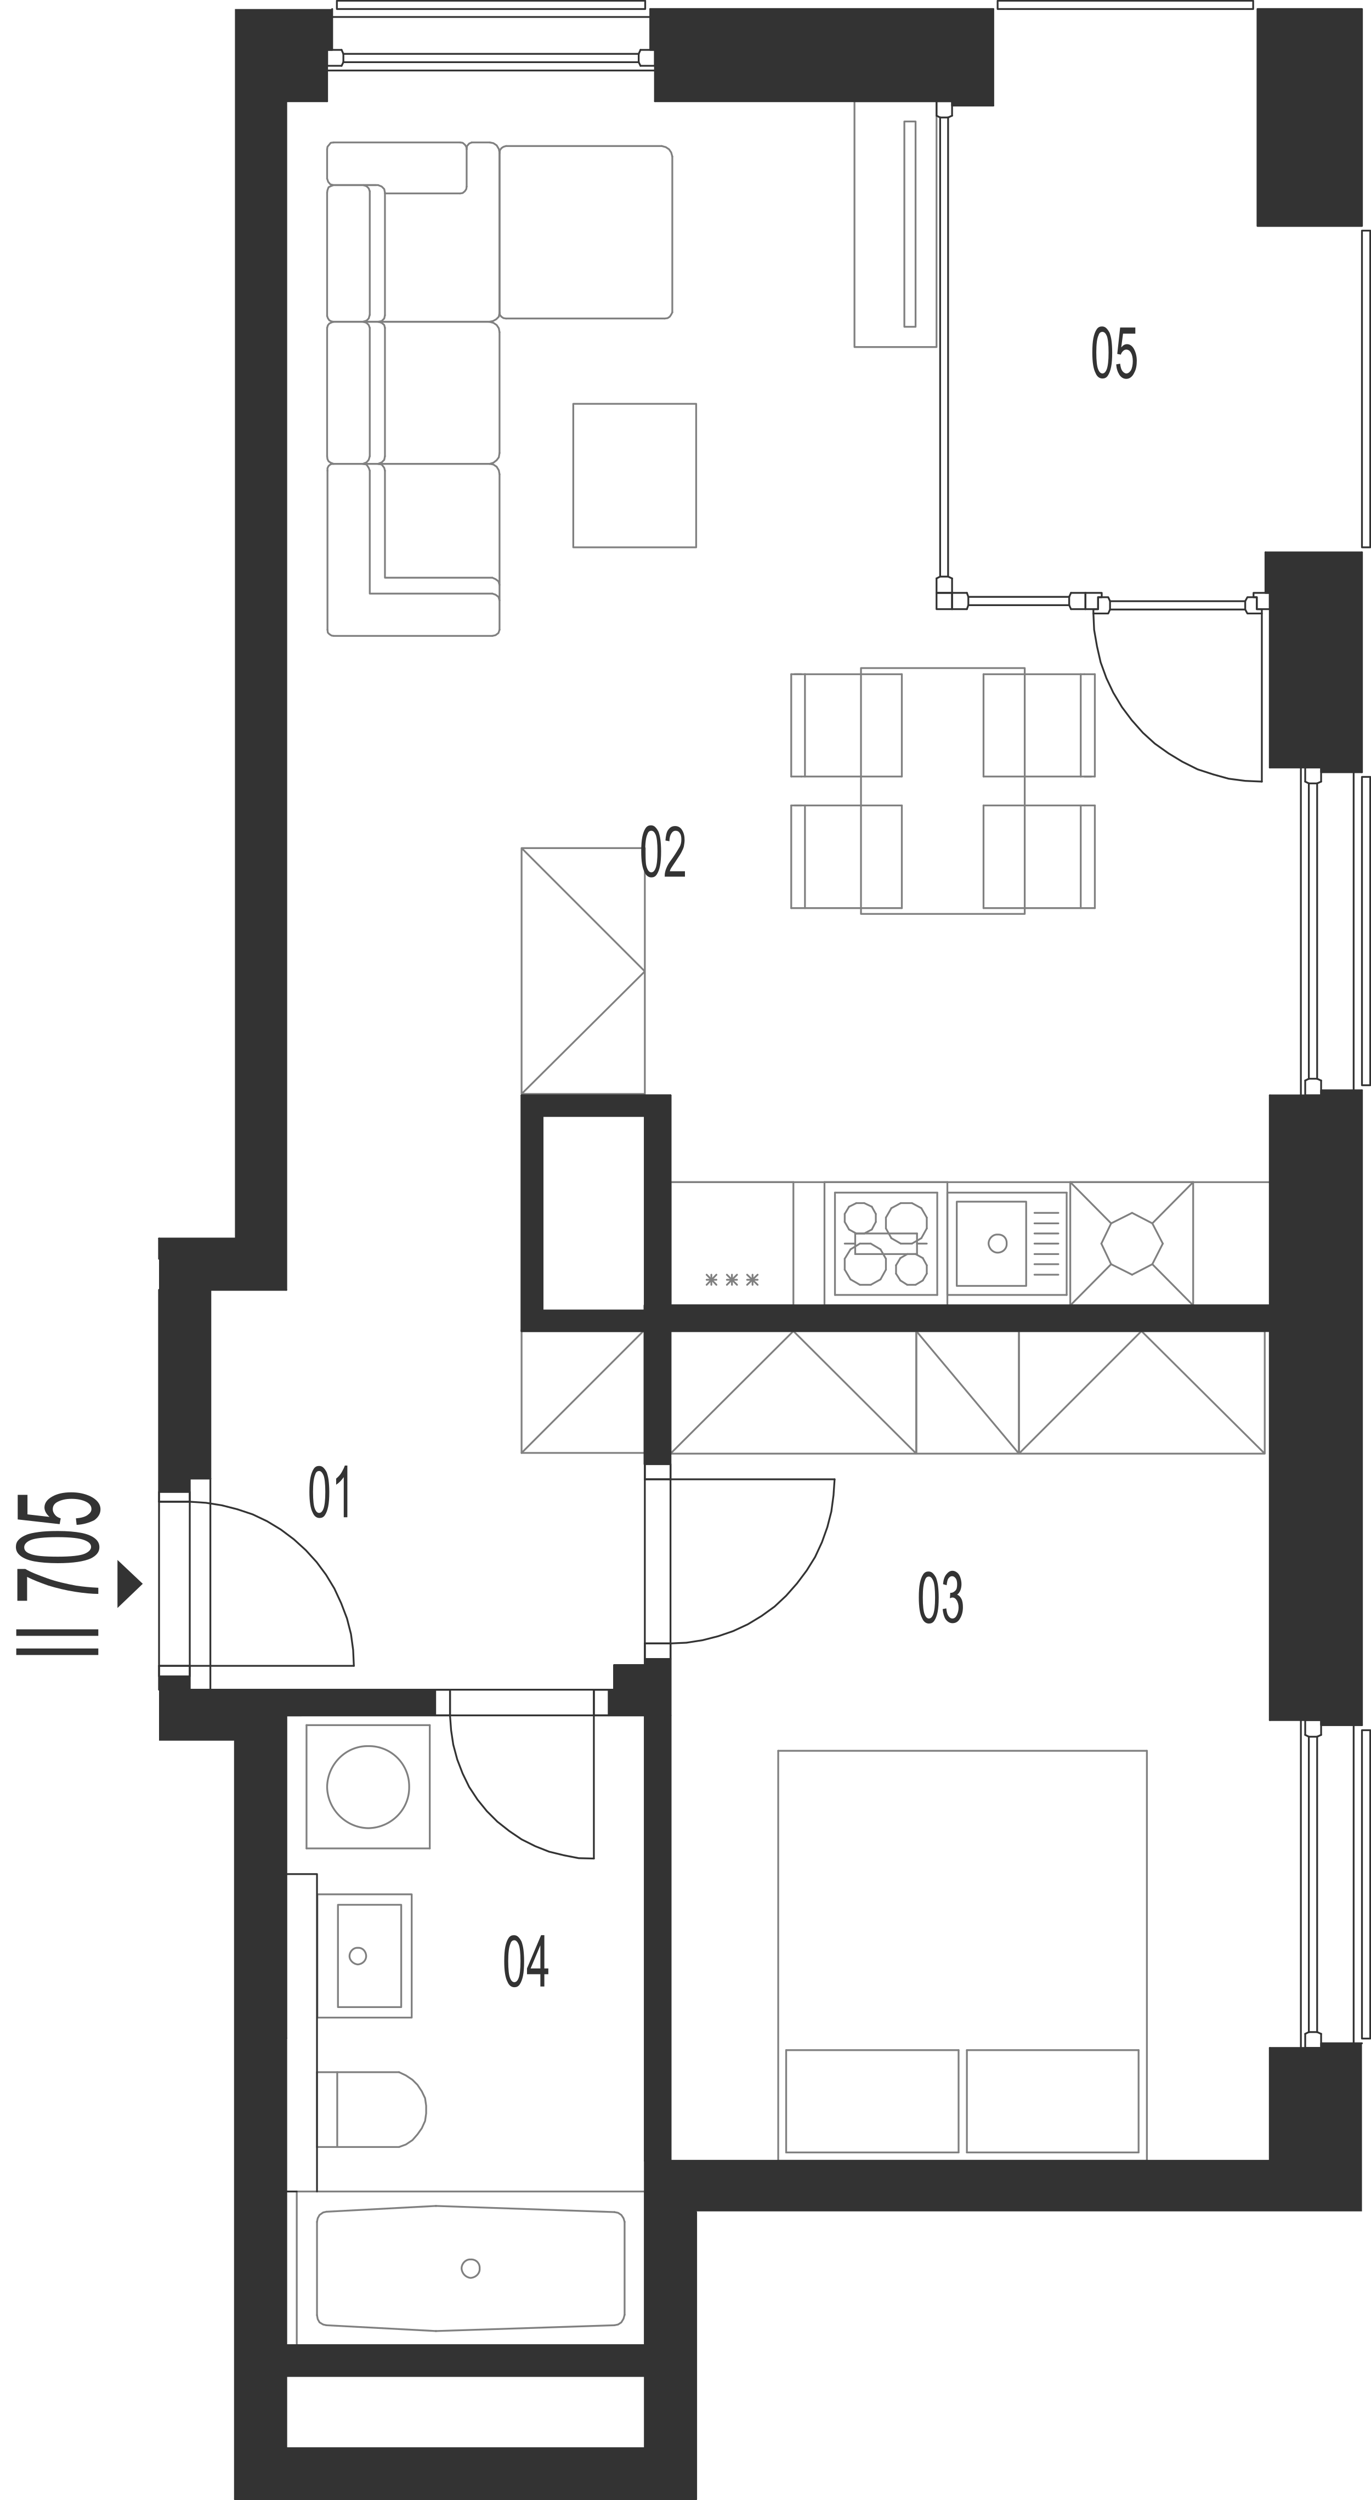 <?xml version="1.0" encoding="utf-8"?>
<!-- Generator: Adobe Illustrator 28.2.0, SVG Export Plug-In . SVG Version: 6.00 Build 0)  -->
<svg version="1.1" xmlns="http://www.w3.org/2000/svg" xmlns:xlink="http://www.w3.org/1999/xlink" x="0px" y="0px"
	 viewBox="0 0 379.3 691.6" style="enable-background:new 0 0 379.3 691.6;" xml:space="preserve">
<style type="text/css">
	.st0{fill:none;stroke:#808080;stroke-width:0.5;stroke-linecap:round;stroke-linejoin:round;stroke-miterlimit:10;}
	.st1{fill:none;stroke:#333333;stroke-width:0.5;stroke-linecap:round;stroke-linejoin:round;stroke-miterlimit:10;}
	.st2{fill-rule:evenodd;clip-rule:evenodd;fill:#333333;}
	.st3{fill:#333333;}
</style>
<g id="vybaveni">
	<polyline class="st0" points="185.5,402.1 253.5,402.1 253.5,368.2 185.5,368.2 185.5,402.1 219.5,368.2 253.5,402.1 	"/>
	<polyline class="st0" points="281.9,402.1 349.9,402.1 349.9,368.2 281.9,368.2 281.9,402.1 315.8,368.2 349.9,402.1 	"/>
	<polyline class="st0" points="253.5,402.1 281.9,402.1 281.9,368.2 253.5,368.2 253.5,402.1 	"/>
	<line class="st0" x1="253.5" y1="368.2" x2="281.9" y2="402.1"/>
	<polyline class="st0" points="259.1,28 236.4,28 236.4,96 259.1,96 259.1,28 	"/>
	<polyline class="st0" points="253.3,33.6 250.2,33.6 250.2,90.4 253.3,90.4 253.3,33.6 	"/>
	<line class="st0" x1="318.8" y1="338.4" x2="321.7" y2="344"/>
	<line class="st0" x1="313.2" y1="335.5" x2="318.8" y2="338.4"/>
	<line class="st0" x1="307.4" y1="338.4" x2="313.2" y2="335.5"/>
	<line class="st0" x1="304.7" y1="344" x2="307.4" y2="338.4"/>
	<line class="st0" x1="307.4" y1="349.7" x2="304.7" y2="344"/>
	<line class="st0" x1="313.2" y1="352.6" x2="307.4" y2="349.7"/>
	<line class="st0" x1="318.8" y1="349.7" x2="313.2" y2="352.6"/>
	<line class="st0" x1="321.7" y1="344" x2="318.8" y2="349.7"/>
	<line class="st0" x1="318.8" y1="338.4" x2="330.1" y2="327"/>
	<line class="st0" x1="296.1" y1="327" x2="307.4" y2="338.4"/>
	<line class="st0" x1="296.1" y1="361.1" x2="307.4" y2="349.7"/>
	<line class="st0" x1="330.1" y1="361.1" x2="318.8" y2="349.7"/>
	<line class="st0" x1="296.1" y1="327" x2="296.1" y2="361.1"/>
	<line class="st0" x1="330.1" y1="361.1" x2="296.1" y2="361.1"/>
	<line class="st0" x1="296.1" y1="327" x2="330.1" y2="327"/>
	<line class="st0" x1="330.1" y1="361.1" x2="330.1" y2="327"/>
	<line class="st0" x1="351.3" y1="327" x2="185.5" y2="327"/>
	<line class="st0" x1="243.6" y1="353.9" x2="245.1" y2="351.2"/>
	<line class="st0" x1="245.1" y1="348.2" x2="243.6" y2="345.6"/>
	<line class="st0" x1="231" y1="358.2" x2="259.3" y2="358.2"/>
	<line class="st0" x1="259.3" y1="329.9" x2="231" y2="329.9"/>
	<line class="st0" x1="256.4" y1="350" x2="256.4" y2="352.3"/>
	<line class="st0" x1="247.9" y1="352.3" x2="247.9" y2="350"/>
	<line class="st0" x1="245.1" y1="351.2" x2="245.1" y2="348.2"/>
	<line class="st0" x1="259.3" y1="329.9" x2="259.3" y2="358.2"/>
	<line class="st0" x1="253.3" y1="346.9" x2="255.3" y2="348"/>
	<line class="st0" x1="254.9" y1="342.5" x2="252.3" y2="344"/>
	<line class="st0" x1="252.3" y1="332.8" x2="254.9" y2="334.2"/>
	<line class="st0" x1="256.4" y1="339.8" x2="254.9" y2="342.5"/>
	<line class="st0" x1="254.9" y1="334.2" x2="256.4" y2="336.8"/>
	<line class="st0" x1="256.4" y1="336.8" x2="256.4" y2="339.8"/>
	<line class="st0" x1="255.3" y1="348" x2="256.4" y2="350"/>
	<line class="st0" x1="246.6" y1="334.2" x2="249.2" y2="332.8"/>
	<line class="st0" x1="249.2" y1="332.8" x2="252.3" y2="332.8"/>
	<line class="st0" x1="249.1" y1="348" x2="251" y2="346.9"/>
	<line class="st0" x1="252.3" y1="344" x2="249.2" y2="344"/>
	<line class="st0" x1="251" y1="346.9" x2="253.3" y2="346.9"/>
	<line class="st0" x1="246.6" y1="342.5" x2="245.1" y2="339.8"/>
	<line class="st0" x1="245.1" y1="339.8" x2="245.1" y2="336.8"/>
	<line class="st0" x1="245.1" y1="336.8" x2="246.6" y2="334.2"/>
	<line class="st0" x1="249.2" y1="344" x2="246.6" y2="342.5"/>
	<line class="st0" x1="247.9" y1="350" x2="249.1" y2="348"/>
	<line class="st0" x1="255.3" y1="354.2" x2="253.3" y2="355.4"/>
	<line class="st0" x1="256.4" y1="352.3" x2="255.3" y2="354.2"/>
	<line class="st0" x1="251" y1="355.4" x2="249.1" y2="354.2"/>
	<line class="st0" x1="253.3" y1="355.4" x2="251" y2="355.4"/>
	<line class="st0" x1="249.1" y1="354.2" x2="247.9" y2="352.3"/>
	<line class="st0" x1="233.7" y1="348.2" x2="233.7" y2="351.2"/>
	<line class="st0" x1="231" y1="329.9" x2="231" y2="358.2"/>
	<line class="st0" x1="235.3" y1="345.6" x2="237.9" y2="344"/>
	<line class="st0" x1="234.9" y1="333.8" x2="236.9" y2="332.8"/>
	<line class="st0" x1="236.9" y1="341.2" x2="234.9" y2="340.1"/>
	<line class="st0" x1="239.1" y1="332.8" x2="241.2" y2="333.8"/>
	<line class="st0" x1="239.1" y1="332.8" x2="236.9" y2="332.8"/>
	<line class="st0" x1="240.9" y1="344" x2="237.9" y2="344"/>
	<line class="st0" x1="241.2" y1="340.1" x2="239.1" y2="341.2"/>
	<line class="st0" x1="242.3" y1="338" x2="242.3" y2="335.8"/>
	<line class="st0" x1="242.3" y1="335.8" x2="241.2" y2="333.8"/>
	<line class="st0" x1="241.2" y1="340.1" x2="242.3" y2="338"/>
	<line class="st0" x1="240.9" y1="344" x2="243.6" y2="345.6"/>
	<line class="st0" x1="236.9" y1="341.2" x2="239.1" y2="341.2"/>
	<line class="st0" x1="233.7" y1="335.8" x2="233.7" y2="338"/>
	<line class="st0" x1="234.9" y1="333.8" x2="233.7" y2="335.8"/>
	<line class="st0" x1="233.7" y1="338" x2="234.9" y2="340.1"/>
	<line class="st0" x1="235.3" y1="345.6" x2="233.7" y2="348.2"/>
	<line class="st0" x1="237.9" y1="355.4" x2="235.3" y2="353.9"/>
	<line class="st0" x1="237.9" y1="355.4" x2="240.9" y2="355.4"/>
	<line class="st0" x1="243.6" y1="353.9" x2="240.9" y2="355.4"/>
	<line class="st0" x1="233.7" y1="351.2" x2="235.3" y2="353.9"/>
	<line class="st0" x1="185.5" y1="327" x2="219.5" y2="327"/>
	<line class="st0" x1="219.5" y1="361.1" x2="185.5" y2="361.1"/>
	<line class="st0" x1="206.7" y1="352.6" x2="209.6" y2="355.4"/>
	<line class="st0" x1="209.6" y1="352.6" x2="206.7" y2="355.4"/>
	<line class="st0" x1="209.6" y1="354" x2="206.7" y2="354"/>
	<line class="st0" x1="219.5" y1="327" x2="219.5" y2="361.1"/>
	<line class="st0" x1="208.2" y1="352.6" x2="208.2" y2="355.4"/>
	<line class="st0" x1="185.5" y1="361.1" x2="185.5" y2="327"/>
	<line class="st0" x1="195.5" y1="352.6" x2="198.2" y2="355.4"/>
	<line class="st0" x1="198.2" y1="352.6" x2="195.5" y2="355.4"/>
	<line class="st0" x1="198.2" y1="354" x2="195.5" y2="354"/>
	<line class="st0" x1="201.1" y1="352.6" x2="203.9" y2="355.4"/>
	<line class="st0" x1="203.9" y1="352.6" x2="201.1" y2="355.4"/>
	<line class="st0" x1="203.9" y1="354" x2="201.1" y2="354"/>
	<line class="st0" x1="202.5" y1="352.6" x2="202.5" y2="355.4"/>
	<line class="st0" x1="196.8" y1="352.6" x2="196.8" y2="355.4"/>
	<line class="st0" x1="84.8" y1="477.2" x2="84.8" y2="511.3"/>
	<line class="st0" x1="118.9" y1="511.3" x2="118.9" y2="477.2"/>
	<line class="st0" x1="118.9" y1="477.2" x2="84.8" y2="477.2"/>
	<line class="st0" x1="84.8" y1="511.3" x2="118.9" y2="511.3"/>
	<path class="st0" d="M90.5,494.3c0.1,6.2,5.2,11.3,11.4,11.4c6.3-0.1,11.4-5.2,11.3-11.4c0.1-6.3-5-11.4-11.3-11.3
		C95.7,482.9,90.6,488,90.5,494.3"/>
	<line class="st0" x1="185.5" y1="597.7" x2="178.4" y2="597.7"/>
	<line class="st0" x1="79.2" y1="648.7" x2="79.2" y2="657.2"/>
	<line class="st0" x1="178.4" y1="648.7" x2="178.4" y2="657.2"/>
	<line class="st0" x1="83.4" y1="474.5" x2="79.2" y2="474.5"/>
	<line class="st0" x1="79.2" y1="467.4" x2="79.2" y2="563.8"/>
	<line class="st0" x1="351.3" y1="361.1" x2="351.3" y2="368.2"/>
	<line class="st0" x1="178.4" y1="308.6" x2="178.4" y2="303"/>
	<polyline class="st0" points="144.3,367.8 144.3,401.9 178.4,401.9 178.4,367.8 144.3,367.8 	"/>
	<line class="st0" x1="178.4" y1="367.8" x2="144.3" y2="401.9"/>
	<line class="st0" x1="178.4" y1="362.5" x2="178.4" y2="368.2"/>
	<line class="st0" x1="169.9" y1="467.4" x2="178.4" y2="467.4"/>
	<line class="st0" x1="178.4" y1="467.4" x2="178.4" y2="460.6"/>
	<line class="st0" x1="90.3" y1="611.8" x2="120.5" y2="610.2"/>
	<line class="st0" x1="120.5" y1="644.8" x2="90.3" y2="643.2"/>
	<line class="st0" x1="82.1" y1="606.2" x2="178.4" y2="606.2"/>
	<line class="st0" x1="178.4" y1="648.7" x2="82.1" y2="648.7"/>
	<line class="st0" x1="120.7" y1="610.2" x2="170" y2="611.9"/>
	<line class="st0" x1="170" y1="643.2" x2="120.7" y2="644.8"/>
	<line class="st0" x1="172.8" y1="614.6" x2="172.8" y2="640.3"/>
	<line class="st0" x1="178.4" y1="606.2" x2="178.4" y2="648.7"/>
	<polyline class="st0" points="172.8,614.6 172.5,613.6 171.9,612.7 171,612.1 170,611.9 	"/>
	<polyline class="st0" points="170,643.2 171,643 171.9,642.4 172.5,641.4 172.8,640.3 	"/>
	<line class="st0" x1="120.7" y1="610.2" x2="120.5" y2="610.2"/>
	<line class="st0" x1="120.5" y1="644.8" x2="120.7" y2="644.8"/>
	<line class="st0" x1="82.1" y1="648.7" x2="82.1" y2="606.2"/>
	<line class="st0" x1="87.7" y1="640.4" x2="87.7" y2="614.6"/>
	<polyline class="st0" points="90.3,611.8 89.4,612 88.4,612.7 87.9,613.6 87.7,614.6 	"/>
	<polyline class="st0" points="87.7,640.4 87.9,641.5 88.4,642.4 89.4,643 90.3,643.2 	"/>
	<path class="st0" d="M127.7,627.5c0.1,1.4,1.2,2.5,2.5,2.6c1.5-0.1,2.6-1.3,2.5-2.6c0.1-1.4-1-2.6-2.5-2.5
		C128.9,624.9,127.7,626.1,127.7,627.5"/>
	<polyline class="st0" points="140,40.4 139.3,40.6 138.7,41 138.3,41.6 138.2,42.4 	"/>
	<line class="st0" x1="138.2" y1="42.4" x2="138.2" y2="86.4"/>
	<polyline class="st0" points="138.2,86.4 138.3,87.1 138.7,87.6 139.3,88 140,88.1 	"/>
	<line class="st0" x1="140" y1="88.1" x2="183.9" y2="88.1"/>
	<polyline class="st0" points="183.9,88.1 184.7,88 185.3,87.6 185.7,87 186,86.4 	"/>
	<line class="st0" x1="186" y1="86.4" x2="186" y2="43.3"/>
	<polyline class="st0" points="186,43.3 185.7,42.2 185.1,41.3 184.2,40.7 183.1,40.4 	"/>
	<line class="st0" x1="183.1" y1="40.4" x2="140" y2="40.4"/>
	<polyline class="st0" points="138.2,161.8 137.9,160.8 137.1,160.2 136.2,159.8 	"/>
	<polyline class="st0" points="136.2,159.8 106.5,159.8 106.5,130.2 	"/>
	<polyline class="st0" points="106.5,130.2 106.3,129.4 105.6,128.5 104.6,128.3 	"/>
	<polyline class="st0" points="92.3,128.3 91.5,128.4 90.9,128.9 90.6,129.5 90.6,130.2 	"/>
	<line class="st0" x1="90.6" y1="130.2" x2="90.6" y2="174.2"/>
	<polyline class="st0" points="90.6,174.2 90.7,175 91.1,175.4 91.7,175.8 92.3,175.9 	"/>
	<line class="st0" x1="92.3" y1="175.9" x2="136.2" y2="175.9"/>
	<polyline class="st0" points="136.2,175.9 137.1,175.7 137.9,175.1 138.2,174.2 	"/>
	<line class="st0" x1="138.2" y1="174.2" x2="138.2" y2="131.2"/>
	<polyline class="st0" points="138.2,131.2 138,130.1 137.4,129.1 136.5,128.5 135.5,128.3 	"/>
	<line class="st0" x1="135.5" y1="128.3" x2="92.3" y2="128.3"/>
	<polyline class="st0" points="138.2,166.1 137.9,165.1 137.1,164.5 136.2,164.2 	"/>
	<polyline class="st0" points="136.2,164.2 102.3,164.2 102.3,130.2 	"/>
	<polyline class="st0" points="102.3,130.2 102,129.4 101.4,128.5 100.4,128.3 	"/>
	<polyline class="st0" points="104.7,89 105.6,89.3 106.3,89.9 106.5,90.7 	"/>
	<line class="st0" x1="106.5" y1="90.7" x2="106.5" y2="126.2"/>
	<polyline class="st0" points="106.5,126.2 106.3,127.2 105.6,127.9 104.6,128.3 	"/>
	<line class="st0" x1="104.6" y1="128.3" x2="92.3" y2="128.3"/>
	<polyline class="st0" points="92.3,128.3 91.5,128 90.9,127.6 90.6,127 90.5,126.2 	"/>
	<line class="st0" x1="90.5" y1="126.2" x2="90.5" y2="90.7"/>
	<polyline class="st0" points="90.5,90.7 90.7,90 91.1,89.5 91.7,89.2 92.3,89 	"/>
	<line class="st0" x1="92.3" y1="89" x2="104.7" y2="89"/>
	<line class="st0" x1="104.6" y1="89" x2="135.3" y2="89"/>
	<polyline class="st0" points="135.3,89 136.5,89.3 137.4,89.9 138,90.8 138.2,91.9 	"/>
	<line class="st0" x1="138.2" y1="91.9" x2="138.2" y2="125.3"/>
	<polyline class="st0" points="138.2,125.3 138,126.5 137.4,127.3 136.5,128 135.5,128.3 	"/>
	<line class="st0" x1="135.5" y1="128.3" x2="104.6" y2="128.3"/>
	<polyline class="st0" points="100.5,89 101.4,89.3 102,89.9 102.3,90.7 	"/>
	<line class="st0" x1="102.3" y1="90.7" x2="102.3" y2="126.2"/>
	<polyline class="st0" points="102.3,126.2 102,127.2 101.4,127.9 100.4,128.3 	"/>
	<line class="st0" x1="104.1" y1="51.2" x2="92.5" y2="51.2"/>
	<polyline class="st0" points="104.7,89 105.6,88.8 106.3,88.1 106.5,87.2 	"/>
	<line class="st0" x1="106.5" y1="87.2" x2="106.5" y2="53.3"/>
	<polyline class="st0" points="106.5,53.3 106.3,52.3 105.6,51.6 104.6,51.2 	"/>
	<line class="st0" x1="104.6" y1="51.2" x2="92.3" y2="51.2"/>
	<polyline class="st0" points="92.3,51.2 91.5,51.5 90.9,51.8 90.6,52.6 90.5,53.3 	"/>
	<line class="st0" x1="90.5" y1="53.3" x2="90.5" y2="87.4"/>
	<polyline class="st0" points="90.5,87.4 90.7,88 91.1,88.6 91.7,88.9 92.3,89 	"/>
	<line class="st0" x1="92.3" y1="89" x2="135.3" y2="89"/>
	<polyline class="st0" points="135.3,89 136.4,88.8 137.3,88.3 138,87.6 138.2,86.5 	"/>
	<line class="st0" x1="138.2" y1="86.5" x2="138.2" y2="42.2"/>
	<polyline class="st0" points="138.2,42.2 138,41.2 137.4,40.2 136.5,39.6 135.5,39.4 	"/>
	<line class="st0" x1="135.5" y1="39.4" x2="130.5" y2="39.4"/>
	<polyline class="st0" points="130.5,39.4 129.8,39.7 129.2,40.4 129.1,41.3 	"/>
	<line class="st0" x1="106.5" y1="53.5" x2="127.3" y2="53.5"/>
	<polyline class="st0" points="127.3,53.5 128,53.4 128.6,52.9 129,52.3 129.1,51.6 	"/>
	<line class="st0" x1="129.1" y1="51.6" x2="129.1" y2="41.3"/>
	<polyline class="st0" points="129.1,41.3 129,40.6 128.6,40 128,39.5 127.3,39.4 	"/>
	<line class="st0" x1="127.3" y1="39.4" x2="92.3" y2="39.4"/>
	<polyline class="st0" points="92.3,39.4 91.5,39.5 91.1,40 90.6,40.6 90.5,41.3 	"/>
	<line class="st0" x1="90.5" y1="41.3" x2="90.5" y2="49.4"/>
	<polyline class="st0" points="90.5,49.4 90.8,50.3 91.4,51 92.3,51.2 	"/>
	<polyline class="st0" points="100.5,51.2 101.4,51.5 102,52.1 102.3,52.9 	"/>
	<line class="st0" x1="102.3" y1="52.9" x2="102.3" y2="87.1"/>
	<polyline class="st0" points="102.3,87.1 102,88.1 101.4,88.7 100.4,89 	"/>
	<polyline class="st0" points="158.6,111.7 192.6,111.7 192.6,151.4 158.6,151.4 158.6,111.7 	"/>
	<line class="st0" x1="87.7" y1="573.2" x2="87.7" y2="593.9"/>
	<line class="st0" x1="87.7" y1="593.9" x2="110.4" y2="593.9"/>
	<polyline class="st0" points="110.4,593.9 112.3,593.2 114.1,592 115.5,590.4 116.7,588.7 117.6,586.7 117.9,584.6 117.9,582.5 
		117.6,580.4 116.7,578.5 115.5,576.7 114.1,575.3 112.3,574.1 110.4,573.2 	"/>
	<line class="st0" x1="110.4" y1="573.2" x2="87.7" y2="573.2"/>
	<line class="st0" x1="93.3" y1="593.9" x2="93.3" y2="573.2"/>
	<line class="st0" x1="262.1" y1="358.2" x2="262.1" y2="329.9"/>
	<line class="st0" x1="262.1" y1="329.9" x2="295.1" y2="329.9"/>
	<line class="st0" x1="295.1" y1="329.9" x2="295.1" y2="358.2"/>
	<line class="st0" x1="295.1" y1="358.2" x2="262.1" y2="358.2"/>
	<path class="st0" d="M273.5,344c0.1,1.4,1.2,2.5,2.5,2.5c1.5,0,2.6-1.2,2.5-2.5c0.1-1.5-1-2.6-2.5-2.5
		C274.7,341.4,273.5,342.6,273.5,344"/>
	<polyline class="st0" points="264.7,332.4 283.9,332.4 283.9,355.7 264.7,355.7 264.7,332.4 	"/>
	<line class="st0" x1="286.2" y1="341.2" x2="292.8" y2="341.2"/>
	<line class="st0" x1="286.2" y1="344" x2="292.8" y2="344"/>
	<line class="st0" x1="286.2" y1="338.4" x2="292.8" y2="338.4"/>
	<line class="st0" x1="286.2" y1="335.5" x2="292.8" y2="335.5"/>
	<line class="st0" x1="286.2" y1="346.9" x2="292.8" y2="346.9"/>
	<line class="st0" x1="286.2" y1="349.7" x2="292.8" y2="349.7"/>
	<line class="st0" x1="286.2" y1="352.6" x2="292.8" y2="352.6"/>
	<line class="st0" x1="249.5" y1="222.8" x2="249.5" y2="251.2"/>
	<line class="st0" x1="222.7" y1="222.8" x2="222.7" y2="251.2"/>
	<line class="st0" x1="218.9" y1="251.2" x2="218.9" y2="222.8"/>
	<line class="st0" x1="249.5" y1="186.5" x2="222.7" y2="186.5"/>
	<line class="st0" x1="221.7" y1="214.8" x2="249.5" y2="214.8"/>
	<line class="st0" x1="249.5" y1="222.8" x2="222.7" y2="222.8"/>
	<line class="st0" x1="222.7" y1="222.8" x2="219.8" y2="222.8"/>
	<line class="st0" x1="218.9" y1="222.8" x2="221.7" y2="222.8"/>
	<line class="st0" x1="222.7" y1="186.5" x2="222.7" y2="214.8"/>
	<line class="st0" x1="218.9" y1="214.8" x2="218.9" y2="186.5"/>
	<line class="st0" x1="218.9" y1="214.8" x2="221.7" y2="214.8"/>
	<line class="st0" x1="222.7" y1="186.5" x2="219.8" y2="186.5"/>
	<line class="st0" x1="218.9" y1="186.5" x2="221.7" y2="186.5"/>
	<line class="st0" x1="249.5" y1="186.5" x2="249.5" y2="214.8"/>
	<line class="st0" x1="272.1" y1="251.2" x2="272.1" y2="222.8"/>
	<line class="st0" x1="299" y1="251.2" x2="299" y2="222.8"/>
	<line class="st0" x1="302.9" y1="222.8" x2="302.9" y2="251.2"/>
	<line class="st0" x1="300" y1="222.8" x2="272.1" y2="222.8"/>
	<line class="st0" x1="272.1" y1="214.8" x2="299" y2="214.8"/>
	<line class="st0" x1="300" y1="186.5" x2="272.1" y2="186.5"/>
	<line class="st0" x1="272.1" y1="214.8" x2="272.1" y2="186.5"/>
	<line class="st0" x1="302.9" y1="222.8" x2="300" y2="222.8"/>
	<line class="st0" x1="299" y1="214.8" x2="299" y2="186.5"/>
	<line class="st0" x1="302.9" y1="186.5" x2="302.9" y2="214.8"/>
	<line class="st0" x1="302.9" y1="214.8" x2="300" y2="214.8"/>
	<line class="st0" x1="299" y1="214.8" x2="301.9" y2="214.8"/>
	<line class="st0" x1="302.9" y1="186.5" x2="300" y2="186.5"/>
	<polyline class="st0" points="238.2,252.8 238.2,184.8 283.5,184.8 283.5,252.8 238.2,252.8 	"/>
	<line class="st0" x1="218.9" y1="251.2" x2="249.5" y2="251.2"/>
	<line class="st0" x1="272.1" y1="251.2" x2="302.9" y2="251.2"/>
	<line class="st0" x1="215.3" y1="484.3" x2="317.3" y2="484.3"/>
	<line class="st0" x1="317.3" y1="597.7" x2="215.3" y2="597.7"/>
	<line class="st0" x1="315" y1="595.4" x2="267.5" y2="595.4"/>
	<line class="st0" x1="315" y1="567.1" x2="267.5" y2="567.1"/>
	<line class="st0" x1="317.3" y1="484.3" x2="317.3" y2="597.7"/>
	<line class="st0" x1="315" y1="567.1" x2="315" y2="595.4"/>
	<line class="st0" x1="215.3" y1="597.7" x2="215.3" y2="484.3"/>
	<line class="st0" x1="267.5" y1="595.4" x2="267.5" y2="567.1"/>
	<line class="st0" x1="265.2" y1="595.4" x2="265.2" y2="567.1"/>
	<line class="st0" x1="265.2" y1="567.1" x2="217.5" y2="567.1"/>
	<line class="st0" x1="265.2" y1="595.4" x2="217.5" y2="595.4"/>
	<line class="st0" x1="217.5" y1="567.1" x2="217.5" y2="595.4"/>
	<polyline class="st0" points="144.3,234.6 144.3,302.6 178.4,302.6 178.4,234.6 144.3,234.6 178.4,268.7 144.3,302.6 	"/>
	<line class="st0" x1="262.1" y1="361.1" x2="228.1" y2="361.1"/>
	<line class="st0" x1="228.1" y1="327" x2="262.1" y2="327"/>
	<line class="st0" x1="233.7" y1="344" x2="236.6" y2="344"/>
	<line class="st0" x1="228.1" y1="361.1" x2="228.1" y2="327"/>
	<line class="st0" x1="262.1" y1="327" x2="262.1" y2="361.1"/>
	<line class="st0" x1="253.7" y1="346.9" x2="253.7" y2="341.2"/>
	<line class="st0" x1="236.6" y1="341.2" x2="236.6" y2="346.9"/>
	<line class="st0" x1="253.7" y1="341.2" x2="236.6" y2="341.2"/>
	<line class="st0" x1="256.4" y1="344" x2="253.7" y2="344"/>
	<line class="st0" x1="236.6" y1="346.9" x2="253.7" y2="346.9"/>
	<line class="st0" x1="178.4" y1="467.4" x2="178.4" y2="474.5"/>
	<line class="st0" x1="185.5" y1="361.1" x2="178.4" y2="361.1"/>
	<line class="st0" x1="178.4" y1="474.5" x2="185.5" y2="474.5"/>
	<polyline class="st0" points="113.9,558.1 113.9,524 87.8,524 87.8,558.1 113.9,558.1 	"/>
	<polyline class="st0" points="111,555.2 111,526.9 93.5,526.9 93.5,555.2 111,555.2 	"/>
	<path class="st0" d="M96.7,541.1c0,1.2,1.1,2.2,2.3,2.3c1.3-0.1,2.3-1.1,2.3-2.3c0-1.3-1-2.4-2.3-2.3
		C97.8,538.7,96.7,539.8,96.7,541.1"/>
</g>
<g id="vykres">
	<line class="st1" x1="65" y1="691.3" x2="192.6" y2="691.3"/>
	<line class="st1" x1="79.2" y1="677.2" x2="178.4" y2="677.2"/>
	<line class="st1" x1="192.6" y1="611.9" x2="192.6" y2="691.3"/>
	<line class="st1" x1="58.2" y1="356.8" x2="79.2" y2="356.8"/>
	<line class="st1" x1="79.2" y1="356.8" x2="79.2" y2="28"/>
	<line class="st1" x1="65" y1="481.6" x2="65" y2="691.3"/>
	<line class="st1" x1="56.5" y1="467.4" x2="79.2" y2="467.4"/>
	<line class="st1" x1="185.5" y1="368.2" x2="351.3" y2="368.2"/>
	<line class="st1" x1="144.3" y1="368.2" x2="144.3" y2="303"/>
	<line class="st1" x1="150.1" y1="362.5" x2="150.1" y2="308.6"/>
	<line class="st1" x1="144.3" y1="303" x2="185.5" y2="303"/>
	<line class="st1" x1="150.1" y1="308.6" x2="178.4" y2="308.6"/>
	<line class="st1" x1="185.5" y1="361.1" x2="185.5" y2="303"/>
	<line class="st1" x1="178.4" y1="362.5" x2="178.4" y2="308.6"/>
	<polyline class="st1" points="97.9,460.8 97.7,456.4 97.1,452 96,447.7 94.4,443.5 92.5,439.4 90.2,435.6 87.6,432.1 84.6,428.8 
		81.3,425.8 77.7,423.1 73.9,420.8 69.9,418.9 65.7,417.5 61.4,416.4 57,415.7 52.5,415.4 	"/>
	<line class="st1" x1="52.5" y1="467.4" x2="52.5" y2="460.8"/>
	<line class="st1" x1="58.2" y1="409" x2="58.2" y2="467.4"/>
	<line class="st1" x1="58.2" y1="467.4" x2="52.5" y2="467.4"/>
	<line class="st1" x1="52.5" y1="415.4" x2="52.5" y2="409"/>
	<line class="st1" x1="52.5" y1="460.8" x2="44" y2="460.8"/>
	<line class="st1" x1="52.5" y1="415.4" x2="44" y2="415.4"/>
	<line class="st1" x1="52.5" y1="409" x2="58.2" y2="409"/>
	<line class="st1" x1="52.5" y1="415.4" x2="52.5" y2="460.8"/>
	<line class="st1" x1="44" y1="415.4" x2="44" y2="460.8"/>
	<polyline class="st1" points="52.5,415.4 44,415.4 44,412.7 52.5,412.7 52.5,415.4 	"/>
	<polyline class="st1" points="52.5,463.7 44,463.7 44,460.8 52.5,460.8 52.5,463.7 	"/>
	<line class="st1" x1="185.5" y1="409.2" x2="185.5" y2="368.2"/>
	<polyline class="st1" points="185.5,454.6 189.9,454.4 194.4,453.7 198.7,452.6 202.8,451.2 206.9,449.3 210.7,447 214.3,444.4 
		217.5,441.4 220.5,438 223.2,434.4 225.5,430.7 227.4,426.6 228.9,422.4 230,418.1 230.6,413.6 230.9,409.2 	"/>
	<line class="st1" x1="185.5" y1="409.2" x2="230.9" y2="409.2"/>
	<line class="st1" x1="185.5" y1="454.6" x2="185.5" y2="409.2"/>
	<line class="st1" x1="178.4" y1="409.2" x2="185.5" y2="409.2"/>
	<polyline class="st1" points="185.5,409.2 178.4,409.2 178.4,405 185.5,405 185.5,409.2 	"/>
	<line class="st1" x1="185.5" y1="361.1" x2="351.3" y2="361.1"/>
	<line class="st1" x1="79.2" y1="474.5" x2="124.5" y2="474.5"/>
	<line class="st1" x1="79.2" y1="467.4" x2="124.5" y2="467.4"/>
	<line class="st1" x1="178.4" y1="597.7" x2="178.4" y2="474.5"/>
	<line class="st1" x1="185.5" y1="597.7" x2="185.5" y2="454.6"/>
	<line class="st1" x1="124.5" y1="474.5" x2="164.3" y2="474.5"/>
	<line class="st1" x1="124.5" y1="467.4" x2="164.3" y2="467.4"/>
	<line class="st1" x1="178.4" y1="460.6" x2="178.4" y2="454.6"/>
	<line class="st1" x1="164.3" y1="474.5" x2="164.3" y2="467.4"/>
	<line class="st1" x1="164.3" y1="474.5" x2="178.4" y2="474.5"/>
	<line class="st1" x1="164.3" y1="467.4" x2="169.9" y2="467.4"/>
	<polyline class="st1" points="185.5,458.9 178.4,458.9 178.4,454.6 185.5,454.6 185.5,458.9 	"/>
	<polyline class="st1" points="168.5,474.5 164.3,474.5 164.3,467.4 168.5,467.4 168.5,474.5 	"/>
	<line class="st1" x1="124.5" y1="474.5" x2="124.5" y2="467.4"/>
	<polyline class="st1" points="124.5,474.5 120.3,474.5 120.3,467.4 124.5,467.4 124.5,474.5 	"/>
	<polyline class="st1" points="124.5,474.5 124.8,478.6 125.4,482.6 126.5,486.7 128,490.6 129.8,494.3 132.1,497.8 134.7,501 
		137.6,503.9 140.9,506.5 144.3,508.8 148.1,510.7 151.9,512.2 156,513.2 160.1,514 164.3,514.1 	"/>
	<line class="st1" x1="164.3" y1="474.5" x2="164.3" y2="514.1"/>
	<line class="st1" x1="178.4" y1="454.6" x2="178.4" y2="409.2"/>
	<line class="st1" x1="178.4" y1="454.6" x2="185.5" y2="454.6"/>
	<polyline class="st1" points="79.2,518.4 87.7,518.4 87.7,606.2 	"/>
	<line class="st1" x1="79.2" y1="657.2" x2="178.4" y2="657.2"/>
	<line class="st1" x1="79.2" y1="648.7" x2="178.4" y2="648.7"/>
	<line class="st1" x1="52.5" y1="460.8" x2="97.9" y2="460.8"/>
	<line class="st1" x1="79.2" y1="563.8" x2="79.2" y2="474.5"/>
	<polyline class="st1" points="345.1,165.2 347.7,165.2 347.7,168.5 349.1,168.5 349.1,169.7 345.1,169.7 344.5,168.6 344.5,166.3 
		345.1,165.2 	"/>
	<polyline class="st1" points="351.3,168.5 347.7,168.5 347.7,165.2 346.8,165.2 346.8,164 351.3,164 351.3,168.5 	"/>
	<polyline class="st1" points="306.6,165.2 303.8,165.2 303.8,168.5 302.5,168.5 302.5,169.7 306.6,169.7 307.1,168.6 307.1,166.3 
		306.6,165.2 	"/>
	<polyline class="st1" points="300.3,168.5 303.8,168.5 303.8,165.2 304.8,165.2 304.8,164 300.3,164 300.3,168.5 	"/>
	<line class="st1" x1="344.5" y1="168.6" x2="307.1" y2="168.6"/>
	<line class="st1" x1="344.5" y1="166.3" x2="307.1" y2="166.3"/>
	<line class="st1" x1="349.1" y1="169.7" x2="349.1" y2="216.2"/>
	<polyline class="st1" points="302.5,169.7 302.7,174.2 303.5,178.8 304.5,183.2 306.1,187.6 308,191.6 310.4,195.6 313.1,199.2 
		316.2,202.7 319.5,205.7 323.3,208.4 327.1,210.7 331.3,212.8 335.6,214.2 339.9,215.4 344.5,216 349.1,216.2 	"/>
	<line class="st1" x1="296.3" y1="168.5" x2="300.3" y2="168.5"/>
	<line class="st1" x1="300.3" y1="168.5" x2="300.3" y2="164"/>
	<line class="st1" x1="300.3" y1="164" x2="296.3" y2="164"/>
	<line class="st1" x1="296.3" y1="164" x2="295.8" y2="165.1"/>
	<line class="st1" x1="295.8" y1="165.1" x2="295.8" y2="167.4"/>
	<line class="st1" x1="295.8" y1="167.4" x2="296.3" y2="168.5"/>
	<line class="st1" x1="295.8" y1="165.1" x2="267.9" y2="165.1"/>
	<line class="st1" x1="295.8" y1="167.4" x2="267.9" y2="167.4"/>
	<line class="st1" x1="267.5" y1="168.5" x2="263.4" y2="168.5"/>
	<line class="st1" x1="263.4" y1="168.5" x2="263.4" y2="164"/>
	<line class="st1" x1="263.4" y1="164" x2="267.5" y2="164"/>
	<line class="st1" x1="267.5" y1="164" x2="267.9" y2="165.1"/>
	<line class="st1" x1="267.9" y1="165.1" x2="267.9" y2="167.4"/>
	<line class="st1" x1="267.9" y1="167.4" x2="267.5" y2="168.5"/>
	<line class="st1" x1="263.4" y1="32" x2="263.4" y2="28"/>
	<line class="st1" x1="263.4" y1="28" x2="259.1" y2="28"/>
	<line class="st1" x1="259.1" y1="28" x2="259.1" y2="32"/>
	<line class="st1" x1="259.1" y1="32" x2="260.1" y2="32.5"/>
	<line class="st1" x1="260.1" y1="32.5" x2="262.3" y2="32.5"/>
	<line class="st1" x1="262.3" y1="32.5" x2="263.4" y2="32"/>
	<line class="st1" x1="260.1" y1="32.5" x2="260.1" y2="159.5"/>
	<line class="st1" x1="262.3" y1="32.5" x2="262.3" y2="159.5"/>
	<line class="st1" x1="263.4" y1="160" x2="263.4" y2="164"/>
	<line class="st1" x1="263.4" y1="164" x2="259.1" y2="164"/>
	<line class="st1" x1="259.1" y1="164" x2="259.1" y2="160"/>
	<line class="st1" x1="259.1" y1="160" x2="260.1" y2="159.5"/>
	<line class="st1" x1="260.1" y1="159.5" x2="262.3" y2="159.5"/>
	<line class="st1" x1="262.3" y1="159.5" x2="263.4" y2="160"/>
	<polyline class="st1" points="259.1,164 263.4,164 263.4,168.5 259.1,168.5 259.1,164 	"/>
	<line class="st1" x1="82.1" y1="606.2" x2="79.2" y2="606.2"/>
	<line class="st1" x1="150.1" y1="362.5" x2="178.4" y2="362.5"/>
	<line class="st1" x1="144.3" y1="368.2" x2="178.4" y2="368.2"/>
	<line class="st1" x1="178.4" y1="367.8" x2="178.4" y2="409.2"/>
	<path class="st1" d="M178.4,657.2v-8.5H84.8h-5.6v8.5H178.4z M144.3,303v65.2h34.1v-5.6h-28.3v-53.9h28.3V303H144.3"/>
	<polyline class="st1" points="169.9,467.4 169.9,460.6 178.4,460.6 	"/>
	<rect x="169.9" y="460.6" class="st1" width="8.5" height="6.8"/>
	<path class="st1" d="M79.2,467.4v7.1h4.2h37v-7.1H79.2z M178.4,597.7h7.1V474.5h-7.1v-7.1h-10v7.1h10V597.7 M185.5,361.1V303h-7.1
		v9.8v48.2H185.5"/>
	<path class="st1" d="M185.5,474.5v-15.6h-7.1v1.7v13.9H185.5z M351.3,368.2v-7.1h-21.2h-34h-34.1h-34h-8.6h-34h-7.1v1.1v5.6v34.1
		v3.1h7.1v-2.9v-34h68h28.3h68H351.3"/>
	<line class="st1" x1="44" y1="467.4" x2="44" y2="460.8"/>
	<line class="st1" x1="44" y1="415.4" x2="44" y2="356.8"/>
	<line class="st1" x1="58.2" y1="409" x2="58.2" y2="356.8"/>
	<line class="st1" x1="185.5" y1="597.7" x2="351.3" y2="597.7"/>
	<line class="st1" x1="178.4" y1="597.7" x2="178.4" y2="648.7"/>
	<line class="st1" x1="178.4" y1="657.2" x2="178.4" y2="677.2"/>
	<line class="st1" x1="79.2" y1="657.2" x2="79.2" y2="677.2"/>
	<line class="st1" x1="79.2" y1="563.8" x2="79.2" y2="648.7"/>
	<line class="st1" x1="79.2" y1="28" x2="90.5" y2="28"/>
	<line class="st1" x1="181.2" y1="13.8" x2="181.2" y2="28"/>
	<line class="st1" x1="90.5" y1="13.8" x2="90.5" y2="28"/>
	<line class="st1" x1="181.2" y1="13.8" x2="263.4" y2="13.8"/>
	<line class="st1" x1="179.9" y1="2.5" x2="274.8" y2="2.5"/>
	<line class="st1" x1="181.2" y1="28" x2="263.4" y2="28"/>
	<line class="st1" x1="90.5" y1="19.5" x2="181.2" y2="19.5"/>
	<line class="st1" x1="91.9" y1="4.7" x2="179.9" y2="4.7"/>
	<line class="st1" x1="274.8" y1="29.2" x2="274.8" y2="2.5"/>
	<line class="st1" x1="350.1" y1="152.8" x2="376.8" y2="152.8"/>
	<line class="st1" x1="365.5" y1="13.8" x2="351.3" y2="13.8"/>
	<line class="st1" x1="351.3" y1="59.2" x2="351.3" y2="13.8"/>
	<line class="st1" x1="365.5" y1="59.2" x2="365.5" y2="13.8"/>
	<line class="st1" x1="365.5" y1="59.2" x2="351.3" y2="59.2"/>
	<line class="st1" x1="351.3" y1="566.5" x2="365.5" y2="566.5"/>
	<line class="st1" x1="351.3" y1="475.8" x2="365.5" y2="475.8"/>
	<line class="st1" x1="351.3" y1="303" x2="365.5" y2="303"/>
	<line class="st1" x1="351.3" y1="212.3" x2="365.5" y2="212.3"/>
	<line class="st1" x1="376.8" y1="477.2" x2="376.8" y2="301.6"/>
	<line class="st1" x1="376.8" y1="213.6" x2="376.8" y2="152.8"/>
	<line class="st1" x1="365.5" y1="475.8" x2="365.5" y2="303"/>
	<line class="st1" x1="365.5" y1="212.3" x2="365.5" y2="164"/>
	<line class="st1" x1="351.3" y1="212.3" x2="351.3" y2="164"/>
	<line class="st1" x1="374.5" y1="477.2" x2="374.5" y2="565.2"/>
	<line class="st1" x1="359.9" y1="475.8" x2="359.9" y2="566.5"/>
	<line class="st1" x1="374.5" y1="213.6" x2="374.5" y2="301.6"/>
	<line class="st1" x1="359.9" y1="212.3" x2="359.9" y2="303"/>
	<line class="st1" x1="351.3" y1="597.7" x2="351.3" y2="566.5"/>
	<line class="st1" x1="351.3" y1="475.8" x2="351.3" y2="368.2"/>
	<line class="st1" x1="351.3" y1="361.1" x2="351.3" y2="303"/>
	<line class="st1" x1="263.4" y1="13.8" x2="263.4" y2="28"/>
	<line class="st1" x1="365.5" y1="164" x2="351.3" y2="164"/>
	<line class="st1" x1="361.1" y1="298.9" x2="361.1" y2="303"/>
	<line class="st1" x1="361.1" y1="303" x2="365.5" y2="303"/>
	<line class="st1" x1="365.5" y1="303" x2="365.5" y2="298.9"/>
	<line class="st1" x1="365.5" y1="298.9" x2="364.4" y2="298.4"/>
	<line class="st1" x1="364.4" y1="298.4" x2="362.1" y2="298.4"/>
	<line class="st1" x1="362.1" y1="298.4" x2="361.1" y2="298.9"/>
	<line class="st1" x1="364.4" y1="298.4" x2="364.4" y2="216.7"/>
	<line class="st1" x1="362.1" y1="298.4" x2="362.1" y2="216.7"/>
	<line class="st1" x1="361.1" y1="216.2" x2="361.1" y2="212.3"/>
	<line class="st1" x1="361.1" y1="212.3" x2="365.5" y2="212.3"/>
	<line class="st1" x1="365.5" y1="212.3" x2="365.5" y2="216.2"/>
	<line class="st1" x1="365.5" y1="216.2" x2="364.4" y2="216.7"/>
	<line class="st1" x1="364.4" y1="216.7" x2="362.1" y2="216.7"/>
	<line class="st1" x1="362.1" y1="216.7" x2="361.1" y2="216.2"/>
	<polyline class="st1" points="274.8,29.2 263.4,29.2 263.4,28 	"/>
	<polyline class="st1" points="350.1,152.8 350.1,164 351.3,164 	"/>
	<line class="st1" x1="361.1" y1="562.6" x2="361.1" y2="566.5"/>
	<line class="st1" x1="361.1" y1="566.5" x2="365.5" y2="566.5"/>
	<line class="st1" x1="365.5" y1="566.5" x2="365.5" y2="562.6"/>
	<line class="st1" x1="365.5" y1="562.6" x2="364.4" y2="562.1"/>
	<line class="st1" x1="364.4" y1="562.1" x2="362.1" y2="562.1"/>
	<line class="st1" x1="362.1" y1="562.1" x2="361.1" y2="562.6"/>
	<line class="st1" x1="364.4" y1="562.1" x2="364.4" y2="480.4"/>
	<line class="st1" x1="362.1" y1="562.1" x2="362.1" y2="480.4"/>
	<line class="st1" x1="361.1" y1="479.9" x2="361.1" y2="475.8"/>
	<line class="st1" x1="361.1" y1="475.8" x2="365.5" y2="475.8"/>
	<line class="st1" x1="365.5" y1="475.8" x2="365.5" y2="479.9"/>
	<line class="st1" x1="365.5" y1="479.9" x2="364.4" y2="480.4"/>
	<line class="st1" x1="364.4" y1="480.4" x2="362.1" y2="480.4"/>
	<line class="st1" x1="362.1" y1="480.4" x2="361.1" y2="479.9"/>
	<line class="st1" x1="177.2" y1="18.2" x2="181.2" y2="18.2"/>
	<line class="st1" x1="181.2" y1="18.2" x2="181.2" y2="13.8"/>
	<line class="st1" x1="181.2" y1="13.8" x2="177.2" y2="13.8"/>
	<line class="st1" x1="177.2" y1="13.8" x2="176.7" y2="14.9"/>
	<line class="st1" x1="176.7" y1="14.9" x2="176.7" y2="17.2"/>
	<line class="st1" x1="176.7" y1="17.2" x2="177.2" y2="18.2"/>
	<line class="st1" x1="176.7" y1="14.9" x2="95" y2="14.9"/>
	<line class="st1" x1="176.7" y1="17.2" x2="95" y2="17.2"/>
	<line class="st1" x1="94.5" y1="18.2" x2="90.5" y2="18.2"/>
	<line class="st1" x1="90.5" y1="18.2" x2="90.5" y2="13.8"/>
	<line class="st1" x1="90.5" y1="13.8" x2="94.5" y2="13.8"/>
	<line class="st1" x1="94.5" y1="13.8" x2="95" y2="14.9"/>
	<line class="st1" x1="95" y1="14.9" x2="95" y2="17.2"/>
	<line class="st1" x1="95" y1="17.2" x2="94.5" y2="18.2"/>
	<polyline class="st1" points="376.8,213.6 365.5,213.6 365.5,212.3 	"/>
	<polyline class="st1" points="376.8,301.6 365.5,301.6 365.5,303 	"/>
	<polyline class="st1" points="376.8,477.2 365.5,477.2 365.5,475.8 	"/>
	<polyline class="st1" points="376.8,565.2 365.5,565.2 365.5,566.5 	"/>
	<polyline class="st1" points="91.9,2.5 91.9,13.8 90.5,13.8 	"/>
	<polyline class="st1" points="179.9,2.5 179.9,13.8 181.2,13.8 	"/>
	<polyline class="st1" points="347.9,2.5 376.8,2.5 376.8,62.5 347.9,62.5 347.9,2.5 	"/>
	<polyline class="st1" points="93.2,0.2 178.5,0.2 178.5,2.5 93.2,2.5 93.2,0.2 	"/>
	<polyline class="st1" points="276,0.2 346.7,0.2 346.7,2.5 276,2.5 276,0.2 	"/>
	<polyline class="st1" points="376.8,563.9 376.8,478.6 379.1,478.6 379.1,563.9 376.8,563.9 	"/>
	<polyline class="st1" points="376.8,300.2 376.8,214.9 379.1,214.9 379.1,300.2 376.8,300.2 	"/>
	<polyline class="st1" points="376.8,151.4 376.8,63.8 379.1,63.8 379.1,151.4 376.8,151.4 	"/>
	<line class="st1" x1="44" y1="342.6" x2="65" y2="342.6"/>
	<line class="st1" x1="44" y1="348.2" x2="44" y2="342.6"/>
</g>
<g id="vyplne">
	<g>
		<polygon class="st2" points="181.2,28 184.1,28 263.4,28 263.4,29.2 274.8,29.2 274.8,20.9 274.8,2.5 179.9,2.5 179.9,13.8 
			181.2,13.8 		"/>
		<polygon class="st2" points="65,28 65,342.6 44,342.6 44,348.2 44,348.2 44,356.8 44,356.8 44,412.7 52.5,412.7 52.5,409 
			58.2,409 58.2,356.8 79.2,356.8 79.2,28 90.5,28 90.5,13.8 91.9,13.8 91.9,4.7 91.9,2.5 65,2.5 		"/>
		<polygon class="st2" points="39.5,438.1 32.5,431.5 32.5,444.8 		"/>
		<path class="st2" d="M365.5,566.5h-14.2v31.2H185.5V474.5v-15.6h-7.1v1.7h-8.5v6.8h-1.4v7.1h10v123.2v51H84.8h-5.6v-5.6v-77.9v-10
			v-76.6v-4.2h4.2h37v-7.1H79.2H56.5h-4v-3.7H44v3.7v14.2h21v68v15.6v52.4v68v5.6h127.6v-79.4h158.8h25.4v-46.7h-11.3V566.5z
			 M178.4,677.2H79.2v-19.9h99.2V677.2z"/>
		<path class="st2" d="M365.5,303h-14.2v58.1h-21.2h-34h-34.1h-34h-8.6h-34V303h-7.1h-34.1v65.2h34.1v33.7v3.1h7.1v-2.9v-34h68h28.3
			h68h1.4v7.1v7.1v93.5h14.2v1.4h11.3v-16.9v-53.9V301.6h-11.3V303z M178.4,362.2v0.4h-28.3v-53.9h28.3v4.2v48.2V362.2z"/>
		<polygon class="st2" points="350.1,152.8 350.1,164 351.3,164 351.3,212.3 365.5,212.3 365.5,213.6 376.8,213.6 376.8,152.8 
			358.4,152.8 		"/>
		<polygon class="st2" points="358.4,2.5 347.9,2.5 347.9,20.9 347.9,62.5 358.4,62.5 376.8,62.5 376.8,36.5 376.8,20.9 376.8,2.5 
					"/>
	</g>
</g>
<g id="popisky_bytu">
	<g>
		<path class="st3" d="M85.6,412.7c0-1.7,0.1-3,0.3-4c0.2-1,0.5-1.8,0.9-2.4c0.4-0.6,0.9-0.8,1.5-0.8c0.5,0,0.9,0.2,1.2,0.5
			c0.3,0.3,0.6,0.7,0.9,1.3c0.2,0.6,0.4,1.3,0.5,2.1c0.1,0.8,0.2,1.9,0.2,3.3c0,1.7-0.1,3-0.3,4c-0.2,1-0.5,1.8-0.9,2.4
			c-0.4,0.6-0.9,0.8-1.5,0.8c-0.8,0-1.5-0.5-1.9-1.5C85.9,417.3,85.6,415.3,85.6,412.7z M86.6,412.7c0,2.3,0.2,3.9,0.5,4.6
			c0.3,0.8,0.7,1.2,1.2,1.2c0.5,0,0.9-0.4,1.2-1.2c0.3-0.8,0.5-2.3,0.5-4.6c0-2.3-0.2-3.9-0.5-4.6s-0.7-1.2-1.2-1.2
			c-0.5,0-0.9,0.3-1.1,1C86.8,408.8,86.6,410.4,86.6,412.7z"/>
		<path class="st3" d="M96.1,419.7h-1v-11.1c-0.3,0.4-0.6,0.8-1,1.2c-0.4,0.4-0.8,0.7-1.1,0.9V409c0.6-0.5,1.1-1,1.5-1.7
			s0.7-1.3,0.9-1.9h0.7V419.7z"/>
	</g>
	<g>
		<path class="st3" d="M177.4,235.5c0-1.7,0.1-3,0.3-4c0.2-1,0.5-1.8,0.9-2.4c0.4-0.6,0.9-0.8,1.5-0.8c0.5,0,0.9,0.2,1.2,0.5
			c0.3,0.3,0.6,0.7,0.9,1.3c0.2,0.6,0.4,1.3,0.5,2.1c0.1,0.8,0.2,1.9,0.2,3.3c0,1.7-0.1,3-0.3,4c-0.2,1-0.5,1.8-0.9,2.4
			s-0.9,0.8-1.5,0.8c-0.8,0-1.5-0.5-1.9-1.5C177.7,240.1,177.4,238.2,177.4,235.5z M178.5,235.5c0,2.3,0.2,3.9,0.5,4.6
			c0.3,0.8,0.7,1.2,1.2,1.2c0.5,0,0.9-0.4,1.2-1.2c0.3-0.8,0.5-2.3,0.5-4.6c0-2.3-0.2-3.9-0.5-4.6s-0.7-1.1-1.2-1.1
			c-0.5,0-0.9,0.3-1.1,1C178.7,231.6,178.5,233.2,178.5,235.5z"/>
		<path class="st3" d="M189.5,240.8v1.7h-5.6c0-0.4,0-0.8,0.1-1.2c0.1-0.6,0.4-1.3,0.7-1.9c0.3-0.6,0.8-1.3,1.4-2.1
			c0.9-1.3,1.5-2.3,1.9-3s0.5-1.4,0.5-2.1c0-0.7-0.1-1.3-0.4-1.7c-0.3-0.5-0.7-0.7-1.2-0.7c-0.5,0-0.9,0.3-1.2,0.8
			c-0.3,0.5-0.5,1.2-0.5,2.1l-1.1-0.2c0.1-1.3,0.3-2.4,0.8-3c0.5-0.7,1.1-1,1.9-1c0.8,0,1.5,0.4,1.9,1.1c0.5,0.8,0.7,1.7,0.7,2.8
			c0,0.6-0.1,1.1-0.2,1.7c-0.1,0.5-0.4,1.1-0.7,1.7s-0.9,1.4-1.6,2.5c-0.6,0.9-1,1.5-1.2,1.8c-0.2,0.3-0.3,0.6-0.4,0.9H189.5z"/>
	</g>
	<g>
		<path class="st3" d="M254.2,441.9c0-1.7,0.1-3,0.3-4c0.2-1,0.5-1.8,0.9-2.4c0.4-0.6,0.9-0.8,1.5-0.8c0.5,0,0.9,0.2,1.2,0.5
			c0.3,0.3,0.6,0.7,0.9,1.3c0.2,0.6,0.4,1.3,0.5,2.1c0.1,0.8,0.2,1.9,0.2,3.3c0,1.7-0.1,3-0.3,4c-0.2,1-0.5,1.8-0.9,2.4
			c-0.4,0.6-0.9,0.8-1.5,0.8c-0.8,0-1.5-0.5-1.9-1.5C254.5,446.5,254.2,444.5,254.2,441.9z M255.3,441.9c0,2.3,0.2,3.9,0.5,4.6
			c0.3,0.8,0.7,1.2,1.2,1.2c0.5,0,0.9-0.4,1.2-1.2c0.3-0.8,0.5-2.3,0.5-4.6c0-2.3-0.2-3.9-0.5-4.6s-0.7-1.2-1.2-1.2
			c-0.5,0-0.9,0.3-1.1,1C255.5,438,255.3,439.6,255.3,441.9z"/>
		<path class="st3" d="M260.8,445.1l1-0.2c0.1,1,0.3,1.7,0.6,2.1c0.3,0.4,0.6,0.7,1.1,0.7c0.5,0,0.9-0.3,1.2-0.9
			c0.3-0.6,0.5-1.3,0.5-2.1c0-0.8-0.2-1.5-0.5-2s-0.7-0.8-1.2-0.8c-0.2,0-0.4,0.1-0.7,0.2l0.1-1.5c0.1,0,0.1,0,0.2,0
			c0.4,0,0.8-0.2,1.2-0.6c0.4-0.4,0.5-1,0.5-1.8c0-0.6-0.1-1.2-0.4-1.6c-0.3-0.4-0.6-0.6-1-0.6c-0.4,0-0.7,0.2-1,0.6
			c-0.3,0.4-0.4,1.1-0.5,1.9l-1-0.3c0.1-1.2,0.4-2.1,0.9-2.7c0.5-0.6,1-1,1.7-1c0.5,0,0.9,0.2,1.3,0.5s0.7,0.8,0.9,1.4
			c0.2,0.6,0.3,1.2,0.3,1.8c0,0.6-0.1,1.2-0.3,1.7c-0.2,0.5-0.5,0.9-0.9,1.2c0.5,0.2,0.9,0.6,1.2,1.2c0.3,0.6,0.4,1.4,0.4,2.3
			c0,1.2-0.3,2.3-0.8,3.1c-0.5,0.9-1.2,1.3-2.1,1.3c-0.7,0-1.4-0.4-1.9-1.1C261.2,447.3,260.9,446.3,260.8,445.1z"/>
	</g>
	<g>
		<path class="st3" d="M302.2,97.5c0-1.7,0.1-3,0.3-4c0.2-1,0.5-1.8,0.9-2.4c0.4-0.6,0.9-0.8,1.5-0.8c0.5,0,0.9,0.2,1.2,0.5
			c0.3,0.3,0.6,0.7,0.9,1.3c0.2,0.6,0.4,1.3,0.5,2.1c0.1,0.8,0.2,1.9,0.2,3.3c0,1.7-0.1,3-0.3,4c-0.2,1-0.5,1.8-0.9,2.4
			s-0.9,0.8-1.5,0.8c-0.8,0-1.5-0.5-1.9-1.5C302.5,102.1,302.2,100.2,302.2,97.5z M303.3,97.5c0,2.3,0.2,3.9,0.5,4.6
			c0.3,0.8,0.7,1.2,1.2,1.2c0.5,0,0.9-0.4,1.2-1.2c0.3-0.8,0.5-2.3,0.5-4.6c0-2.3-0.2-3.9-0.5-4.6s-0.7-1.1-1.2-1.1
			c-0.5,0-0.9,0.3-1.1,1C303.5,93.6,303.3,95.2,303.3,97.5z"/>
		<path class="st3" d="M308.8,100.8l1.1-0.2c0.1,0.9,0.3,1.6,0.6,2c0.3,0.4,0.7,0.7,1.1,0.7c0.5,0,0.9-0.3,1.3-0.9
			c0.3-0.6,0.5-1.5,0.5-2.5c0-1-0.2-1.8-0.5-2.3c-0.3-0.6-0.8-0.9-1.3-0.9c-0.3,0-0.6,0.1-0.9,0.4c-0.3,0.3-0.5,0.6-0.6,1l-1-0.2
			l0.8-7.3h4.2v1.7h-3.4l-0.5,3.8c0.5-0.6,1-0.9,1.6-0.9c0.7,0,1.4,0.4,1.9,1.3s0.8,2,0.8,3.3c0,1.3-0.2,2.4-0.7,3.3
			c-0.5,1.1-1.3,1.7-2.2,1.7c-0.8,0-1.4-0.4-1.9-1.1C309.2,102.9,308.9,102,308.8,100.8z"/>
	</g>
	<g>
		<path class="st3" d="M139.5,542.5c0-1.7,0.1-3,0.3-4c0.2-1,0.5-1.8,0.9-2.4c0.4-0.6,0.9-0.8,1.5-0.8c0.5,0,0.9,0.2,1.2,0.5
			c0.3,0.3,0.6,0.7,0.9,1.3c0.2,0.6,0.4,1.3,0.5,2.1c0.1,0.8,0.2,1.9,0.2,3.3c0,1.7-0.1,3-0.3,4c-0.2,1-0.5,1.8-0.9,2.4
			c-0.4,0.6-0.9,0.8-1.5,0.8c-0.8,0-1.5-0.5-1.9-1.5C139.8,547.1,139.5,545.2,139.5,542.5z M140.6,542.5c0,2.3,0.2,3.9,0.5,4.6
			c0.3,0.8,0.7,1.2,1.2,1.2c0.5,0,0.9-0.4,1.2-1.2c0.3-0.8,0.5-2.3,0.5-4.6c0-2.3-0.2-3.9-0.5-4.6s-0.7-1.2-1.2-1.2
			c-0.5,0-0.9,0.3-1.1,1C140.8,538.6,140.6,540.2,140.6,542.5z"/>
		<path class="st3" d="M149.5,549.5v-3.4h-3.7v-1.6l3.9-9.2h0.9v9.2h1.1v1.6h-1.1v3.4H149.5z M149.5,544.5v-6.4l-2.7,6.4H149.5z"/>
	</g>
	<g>
		<path class="st3" d="M27.2,457.8H4.5V456h22.7V457.8z"/>
		<path class="st3" d="M27.2,452.5H4.5v-1.8h22.7V452.5z"/>
		<path class="st3" d="M7.5,442.8H4.8V434H7c1.5,0.9,3.6,1.7,6.1,2.6c2.5,0.9,5.2,1.5,7.9,2c1.9,0.3,4,0.5,6.2,0.6v1.7
			c-1.8,0-3.9-0.2-6.5-0.6c-2.5-0.4-5-1-7.3-1.7c-2.3-0.8-4.3-1.6-5.9-2.4V442.8z"/>
		<path class="st3" d="M16,432.4c-2.7,0-4.8-0.2-6.5-0.5c-1.6-0.3-2.9-0.8-3.8-1.5c-0.9-0.7-1.3-1.5-1.3-2.5c0-0.7,0.2-1.4,0.7-1.9
			c0.5-0.6,1.2-1,2.1-1.4c0.9-0.4,2-0.6,3.4-0.8s3.1-0.3,5.4-0.3c2.7,0,4.8,0.2,6.4,0.5c1.6,0.3,2.9,0.8,3.8,1.5s1.3,1.5,1.3,2.5
			c0,1.3-0.8,2.3-2.4,3.1C23.3,431.9,20.3,432.4,16,432.4z M16,430.6c3.7,0,6.2-0.3,7.4-0.8c1.2-0.5,1.8-1.2,1.8-1.9
			c0-0.8-0.6-1.4-1.9-1.9s-3.7-0.8-7.4-0.8c-3.7,0-6.2,0.3-7.4,0.8s-1.8,1.2-1.8,2c0,0.8,0.5,1.4,1.6,1.8
			C9.7,430.4,12.3,430.6,16,430.6z"/>
		<path class="st3" d="M21.2,421.8L21,420c1.4-0.1,2.5-0.4,3.2-0.9c0.7-0.5,1.1-1,1.1-1.7c0-0.8-0.5-1.5-1.5-2s-2.4-0.8-4-0.8
			c-1.6,0-2.8,0.3-3.8,0.8s-1.4,1.2-1.4,2.1c0,0.5,0.2,1,0.6,1.5s0.9,0.8,1.6,1l-0.3,1.6l-11.6-1.3v-6.8h2.7v5.4l6.1,0.7
			c-0.9-0.8-1.4-1.7-1.4-2.6c0-1.2,0.7-2.2,2.1-3s3.1-1.2,5.3-1.2c2.1,0,3.8,0.4,5.3,1.1c1.8,0.9,2.8,2.1,2.8,3.6
			c0,1.2-0.6,2.2-1.7,3C24.7,421.2,23.1,421.7,21.2,421.8z"/>
	</g>
</g>
</svg>
